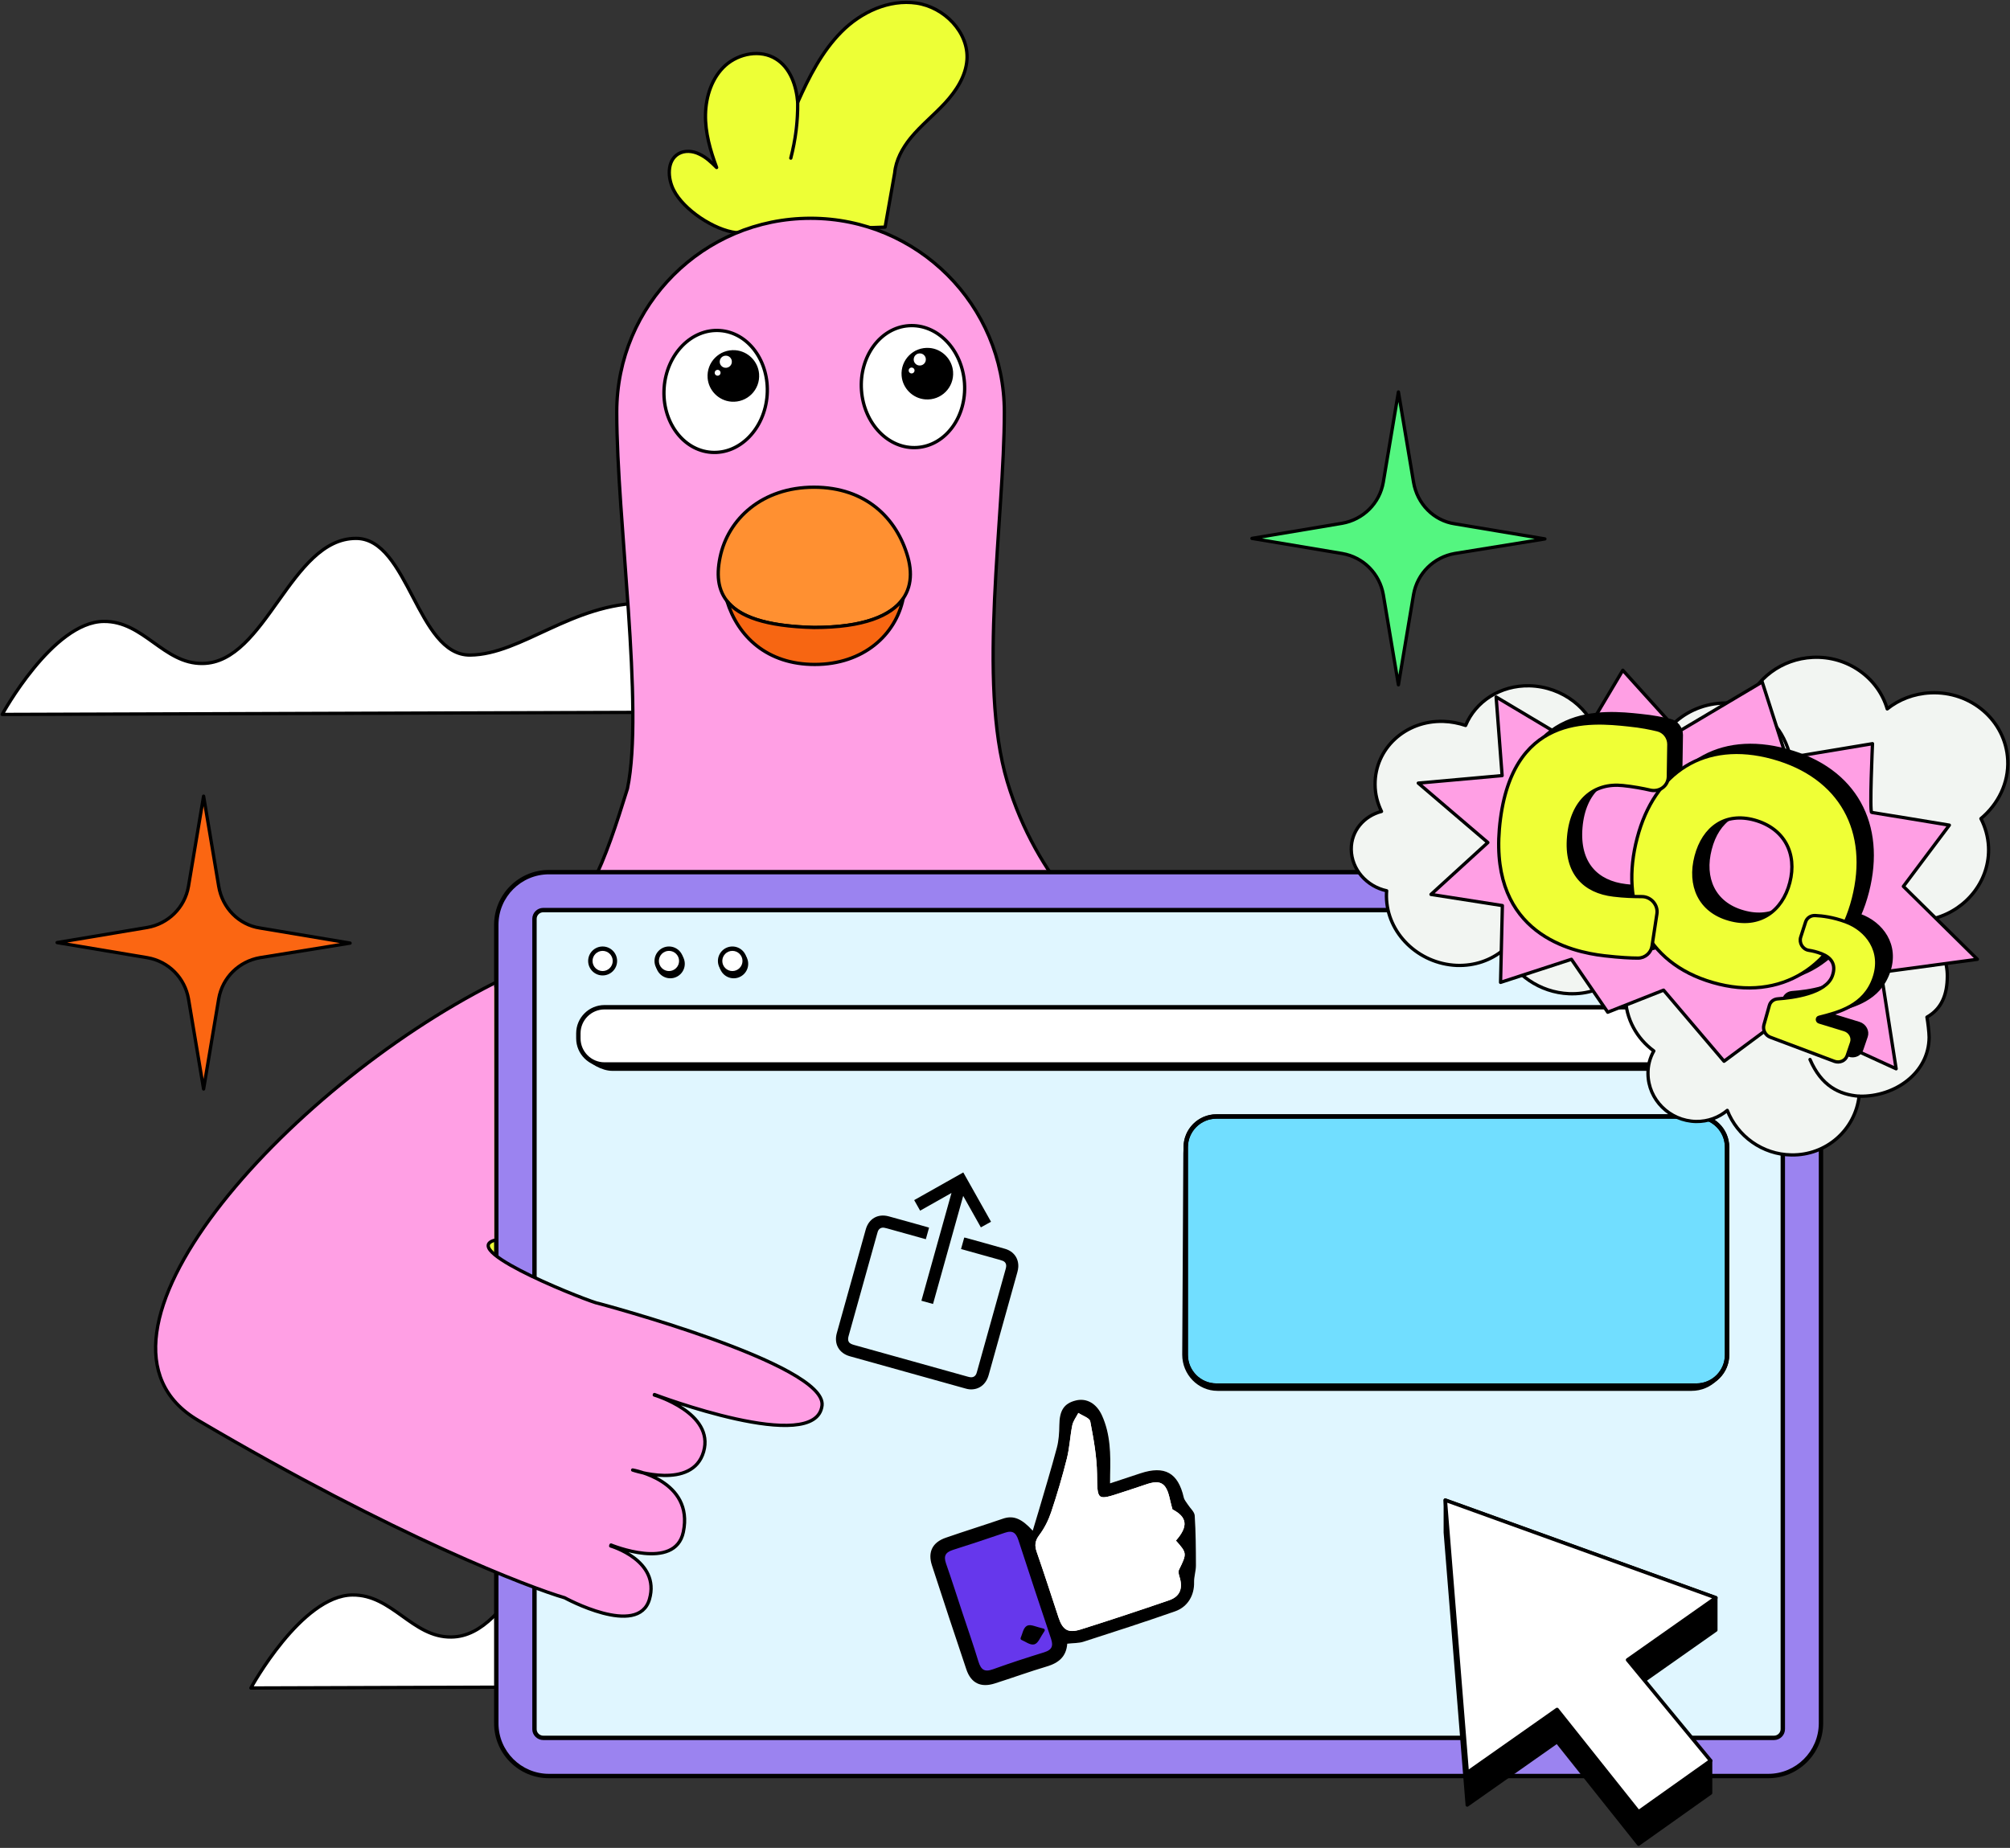 <svg width="1218" height="1120" viewBox="0 0 1218 1120" fill="none" xmlns="http://www.w3.org/2000/svg">
<rect x="0" y="0" width="1218" height="1120" fill="#333333" stroke="none"/>
<g clip-path="url(#clip0_1260_1832)">
<path d="M881.516 317.476L936.159 326.634L881.516 335.477C868.881 337.687 858.774 347.477 856.563 360.425L847.403 415.057L838.243 360.425C836.032 347.793 826.24 337.687 813.29 335.477L758.647 326.319L813.29 317.161C825.925 314.95 836.032 305.16 838.243 292.213L847.403 237.58L856.563 292.213C858.774 305.476 868.881 315.582 881.516 317.476Z" fill="#54F680" stroke="black" stroke-width="2" stroke-linecap="round" stroke-linejoin="round"></path>
<path d="M1.33 433.022L493.536 431.429C493.536 431.429 434.599 365.496 390.635 365.496C346.671 365.496 316.087 396.711 284.866 397.029C252.689 397.348 247.592 326.318 215.734 326.318C175.912 326.318 161.257 401.807 122.709 402.125C99.134 402.444 87.028 376.326 62.816 376.644C31.913 376.963 1.33 433.022 1.33 433.022Z" fill="white" stroke="black" stroke-width="2" stroke-linecap="round" stroke-linejoin="round"></path>
<path d="M152.035 1023.09L644.242 1021.5C644.242 1021.5 585.304 955.568 541.34 955.568C497.376 955.568 466.793 986.783 435.572 987.101C403.395 987.42 398.298 916.391 366.44 916.391C326.617 916.391 311.962 991.879 273.414 992.198C249.839 992.516 237.733 966.398 213.521 966.716C182.619 967.035 152.035 1023.09 152.035 1023.09Z" fill="white" stroke="black" stroke-width="2" stroke-linecap="round" stroke-linejoin="round"></path>
<path d="M157.487 562.453L212.13 571.611L157.487 580.453C144.852 582.664 134.745 592.454 132.534 605.401L123.374 660.034L114.214 605.401C112.003 592.769 102.211 582.664 89.261 580.453L34.618 571.295L89.261 562.137C101.896 559.927 112.003 550.137 114.214 537.189L123.374 482.557L132.534 537.189C134.745 550.453 144.852 560.558 157.487 562.453Z" fill="#FB6612" stroke="black" stroke-width="2" stroke-linecap="round" stroke-linejoin="round"></path>
<path d="M446.212 141.016C432.853 139.506 414.268 127.196 408.227 115.234C404.51 108.033 404.046 97.465 411.015 93.284C414.848 90.961 419.843 91.425 423.793 93.4C427.858 95.258 431.111 98.394 434.247 101.529C430.414 91.193 427.278 80.392 427.51 69.359C427.742 58.326 431.459 46.945 439.591 39.629C447.838 32.312 460.848 29.873 470.141 35.68C478.853 41.022 482.57 51.823 483.383 62.043C490.237 46.597 498.019 31.267 509.868 19.305C521.716 7.342 538.675 -0.555 555.402 1.884C572.13 4.323 587.114 19.537 585.953 36.261C585.256 46.132 579.448 55.075 572.71 62.391C565.973 69.708 558.074 75.979 551.801 83.644C546.807 89.799 542.857 97.116 542.16 104.781L536.352 137.648L446.212 141.016Z" fill="#EDFF36" stroke="black" stroke-width="2" stroke-linecap="round" stroke-linejoin="round"></path>
<path d="M483.383 62.043C483.499 73.308 482.105 84.574 479.201 95.839L483.383 62.043Z" fill="white"></path>
<path d="M483.383 62.043C483.499 73.308 482.105 84.574 479.201 95.839" stroke="black" stroke-width="2" stroke-linecap="round" stroke-linejoin="round"></path>
<path d="M819.203 777.564C799.92 671.182 722.325 576.879 622.079 576.879H377.445C277.199 576.879 200.997 670.253 180.321 777.216C381.647 857.305 605.706 858.929 808.173 781.768L819.203 777.564Z" fill="#EDFF36" stroke="black" stroke-width="2" stroke-linecap="round" stroke-linejoin="round"></path>
<path d="M323.779 579.784C300.895 598.133 314.37 622.638 332.955 633.323C343.758 639.594 357.117 638.665 369.081 632.162C369.314 632.975 369.43 633.671 369.662 634.484C377.213 660.267 404.278 675.016 430.066 667.467C436.687 665.493 442.495 662.357 447.49 658.176C453.298 678.5 471.999 693.482 494.302 693.482C519.044 693.482 539.489 675.016 542.625 651.092C554.589 666.19 574.917 673.274 594.432 667.467C613.483 661.893 626.493 645.634 628.932 627.052C642.407 637.852 659.482 640.872 672.724 633.207C691.31 622.522 694.795 591.862 681.901 579.668C669.007 567.473 628.467 534.49 610.346 473.634C592.225 412.778 608.604 314.526 608.604 249.721C608.604 184.917 556.099 132.307 491.166 132.307C426.232 132.307 373.728 184.801 373.728 249.721C373.728 314.642 390.339 429.27 380.233 477.931C366.177 523.109 355.839 552.956 323.779 579.784Z" fill="#FF9FE4" stroke="black" stroke-width="2" stroke-linecap="round" stroke-linejoin="round"></path>
<path d="M550.175 337.805C556.448 360.452 543.903 380.311 493.257 380.311C440.636 379.15 431.576 360.8 436.338 337.805C441.101 314.578 461.777 295.299 493.257 295.299C524.736 295.299 543.554 314.229 550.175 337.805Z" fill="#FF9031" stroke="black" stroke-width="2" stroke-linecap="round" stroke-linejoin="round"></path>
<path d="M493.257 380.311C463.636 379.614 447.838 373.575 440.52 364.284C447.141 385.77 464.797 402.726 493.721 402.726C523.226 402.726 542.741 384.724 547.271 362.891C539.953 373.227 523.342 380.311 493.257 380.311Z" fill="#F76612" stroke="black" stroke-width="2" stroke-linecap="round" stroke-linejoin="round"></path>
<path d="M464.871 239.443C466.303 219.059 453.49 201.553 436.251 200.342C419.012 199.13 403.876 214.673 402.443 235.057C401.011 255.441 413.824 272.947 431.063 274.159C448.302 275.37 463.438 259.827 464.871 239.443Z" fill="white" stroke="black" stroke-width="2" stroke-linecap="round" stroke-linejoin="round"></path>
<path d="M555.829 271.229C573.068 270.018 585.882 252.512 584.449 232.127C583.016 211.743 567.88 196.201 550.641 197.412C533.403 198.623 520.589 216.129 522.022 236.513C523.454 256.897 538.59 272.44 555.829 271.229Z" fill="white" stroke="black" stroke-width="2" stroke-linecap="round" stroke-linejoin="round"></path>
<path d="M560.751 241.072C569.773 241.783 577.244 234.311 576.533 225.292C575.973 218.197 570.223 212.449 563.127 211.889C554.106 211.177 546.633 218.647 547.344 227.668C547.903 234.764 553.653 240.513 560.751 241.072Z" fill="black" stroke="black" stroke-width="2" stroke-linecap="round" stroke-linejoin="round"></path>
<path d="M556.566 222.478C559.767 223.003 562.495 220.277 561.971 217.076C561.654 215.138 560.091 213.574 558.152 213.255C554.95 212.728 552.22 215.458 552.745 218.659C553.064 220.597 554.627 222.16 556.566 222.478Z" fill="white" stroke="black" stroke-width="2" stroke-linecap="round" stroke-linejoin="round"></path>
<path d="M551.773 227.263C553.799 227.712 555.564 225.948 555.116 223.922C554.89 222.901 554.066 222.077 553.045 221.85C551.018 221.4 549.252 223.166 549.702 225.192C549.928 226.213 550.752 227.036 551.773 227.263Z" fill="white" stroke="black" stroke-width="2" stroke-linecap="round" stroke-linejoin="round"></path>
<path d="M443.202 242.453C452.223 243.163 459.695 235.692 458.983 226.673C458.423 219.578 452.674 213.829 445.578 213.27C436.557 212.558 429.083 220.028 429.795 229.048C430.354 236.144 436.104 241.893 443.202 242.453Z" fill="black" stroke="black" stroke-width="2" stroke-linecap="round" stroke-linejoin="round"></path>
<path d="M439.016 223.859C442.217 224.384 444.946 221.658 444.422 218.457C444.105 216.518 442.542 214.954 440.603 214.636C437.4 214.109 434.67 216.838 435.196 220.04C435.514 221.978 437.078 223.541 439.016 223.859Z" fill="white" stroke="black" stroke-width="2" stroke-linecap="round" stroke-linejoin="round"></path>
<path d="M434.224 228.644C436.249 229.092 438.015 227.329 437.567 225.303C437.341 224.282 436.517 223.458 435.496 223.231C433.469 222.781 431.703 224.547 432.152 226.573C432.379 227.594 433.203 228.417 434.224 228.644Z" fill="white" stroke="black" stroke-width="2" stroke-linecap="round" stroke-linejoin="round"></path>
<path d="M1071.55 1076.45H332.652C315.1 1076.45 300.74 1062.23 300.74 1044.54V560.505C300.74 542.957 314.967 528.6 332.652 528.6H1071.55C1089.1 528.6 1103.46 542.824 1103.46 560.505V1044.68C1103.33 1062.23 1089.1 1076.45 1071.55 1076.45Z" fill="#9B83F0"></path>
<path d="M1071.55 1077.78H332.652C314.322 1077.78 299.41 1062.87 299.41 1044.54V560.507C299.41 542.181 314.322 527.271 332.652 527.271H1071.55C1089.88 527.271 1104.79 542.181 1104.79 560.507V1044.68C1104.66 1062.93 1089.74 1077.78 1071.55 1077.78ZM332.652 529.93C315.789 529.93 302.069 543.646 302.069 560.507V1044.54C302.069 1061.41 315.789 1075.12 332.652 1075.12H1071.55C1088.29 1075.12 1102.01 1061.46 1102.13 1044.67V560.507C1102.13 543.646 1088.41 529.93 1071.55 529.93H332.652Z" fill="black"></path>
<path d="M323.876 1048.13V556.915C323.876 553.991 326.269 551.598 329.195 551.598H1075.01C1077.93 551.598 1080.33 553.991 1080.33 556.915V1048C1080.33 1050.92 1077.93 1053.32 1075.01 1053.32H329.195C326.269 1053.32 323.876 1050.92 323.876 1048.13Z" fill="#E0F6FF"></path>
<path d="M1075.01 1054.65H329.195C325.591 1054.65 322.547 1051.67 322.547 1048.13V556.917C322.547 553.252 325.529 550.27 329.195 550.27H1075.01C1078.68 550.27 1081.66 553.252 1081.66 556.917V1048C1081.66 1051.67 1078.68 1054.65 1075.01 1054.65ZM329.195 552.928C326.995 552.928 325.206 554.717 325.206 556.917V1048.13C325.206 1050.22 327.033 1051.99 329.195 1051.99H1075.01C1077.21 1051.99 1079 1050.2 1079 1048V556.917C1079 554.717 1077.21 552.928 1075.01 552.928H329.195Z" fill="black"></path>
<path d="M1025.01 841.675H737.804C726.501 841.675 717.726 832.37 717.726 821.07L718.39 699.03C718.39 687.73 726.501 678.424 737.804 678.424H1025.01C1036.32 678.424 1045.49 687.597 1045.49 698.897V821.203C1045.36 832.635 1036.32 841.675 1025.01 841.675Z" fill="black"></path>
<path d="M1025.01 843.005H737.803C725.999 843.005 716.396 833.165 716.396 821.07L717.061 699.021C717.061 686.729 726.172 677.094 737.803 677.094H1025.01C1037.04 677.094 1046.82 686.875 1046.82 698.897V821.202C1046.68 833.435 1037.1 843.005 1025.01 843.005ZM737.803 679.753C727.494 679.753 719.72 688.039 719.72 699.029L719.055 821.078C719.055 831.699 727.466 840.346 737.803 840.346H1025.01C1035.62 840.346 1044.04 831.931 1044.16 821.187V698.897C1044.16 688.341 1035.57 679.753 1025.01 679.753H737.803Z" fill="black"></path>
<path d="M1027.94 839.814H737.139C726.9 839.814 718.523 831.439 718.523 821.202V695.307C718.523 685.071 726.9 676.695 737.139 676.695H1027.94C1038.18 676.695 1046.55 685.071 1046.55 695.307V821.202C1046.55 831.572 1038.18 839.814 1027.94 839.814Z" fill="#71DEFF"></path>
<path d="M1027.94 841.143H737.139C726.141 841.143 717.194 832.198 717.194 821.202V695.306C717.194 684.31 726.141 675.365 737.139 675.365H1027.94C1038.94 675.365 1047.88 684.31 1047.88 695.306V821.202C1047.88 832.198 1038.94 841.143 1027.94 841.143ZM737.139 678.024C727.607 678.024 719.853 685.777 719.853 695.306V821.202C719.853 830.731 727.607 838.484 737.139 838.484H1027.94C1037.47 838.484 1045.22 830.731 1045.22 821.202V695.306C1045.22 685.777 1037.47 678.024 1027.94 678.024H737.139Z" fill="black"></path>
<path d="M1027.94 841.143H737.139C726.141 841.143 717.194 832.198 717.194 821.202V695.306C717.194 684.31 726.141 675.365 737.139 675.365H1027.94C1038.94 675.365 1047.88 684.31 1047.88 695.306V821.202C1047.88 832.198 1038.94 841.143 1027.94 841.143ZM737.139 678.024C727.607 678.024 719.853 685.777 719.853 695.306V821.202C719.853 830.731 727.607 838.484 737.139 838.484H1027.94C1037.47 838.484 1045.22 830.731 1045.22 821.202V695.306C1045.22 685.777 1037.47 678.024 1027.94 678.024H737.139Z" fill="black"></path>
<path d="M1026.34 647.715H370.946C365.229 647.715 357.916 643.594 354.857 639.207C352.73 636.415 353.661 634.155 353.661 630.433C353.661 620.861 361.373 613.15 370.946 613.15H1032.19C1041.77 613.15 1043.89 636.947 1043.89 636.947C1043.89 636.947 1038.58 647.715 1026.34 647.715Z" fill="black"></path>
<path d="M1026.34 649.044H370.946C365.064 649.044 357.196 644.887 353.766 639.965C351.901 637.521 352.057 635.271 352.222 632.89C352.274 632.138 352.331 631.329 352.331 630.432C352.331 620.169 360.682 611.82 370.946 611.82H1032.19C1042.68 611.82 1044.99 634.268 1045.22 636.829C1045.24 637.071 1045.2 637.317 1045.09 637.535C1044.85 638.005 1039.25 649.044 1026.34 649.044ZM370.946 614.479C362.148 614.479 354.99 621.635 354.99 630.432C354.99 631.408 354.929 632.294 354.875 633.074C354.718 635.338 354.623 636.705 355.915 638.399C358.896 642.675 365.904 646.385 370.946 646.385H1026.34C1036.48 646.385 1041.57 638.366 1042.53 636.67C1041.88 630.127 1038.9 614.479 1032.19 614.479H370.946Z" fill="black"></path>
<path d="M406.183 591.614C410.295 591.614 413.629 588.281 413.629 584.169C413.629 580.058 410.295 576.725 406.183 576.725C402.07 576.725 398.737 580.058 398.737 584.169C398.737 588.281 402.07 591.614 406.183 591.614Z" fill="black"></path>
<path d="M406.183 592.944C401.344 592.944 397.407 589.007 397.407 584.17C397.407 579.333 401.344 575.396 406.183 575.396C411.022 575.396 414.959 579.333 414.959 584.17C414.959 589.007 411.022 592.944 406.183 592.944ZM406.183 578.055C402.81 578.055 400.066 580.799 400.066 584.17C400.066 587.542 402.81 590.285 406.183 590.285C409.556 590.285 412.299 587.542 412.299 584.17C412.299 580.799 409.556 578.055 406.183 578.055Z" fill="black"></path>
<path d="M444.61 591.614C448.723 591.614 452.057 588.281 452.057 584.169C452.057 580.058 448.723 576.725 444.61 576.725C440.498 576.725 437.164 580.058 437.164 584.169C437.164 588.281 440.498 591.614 444.61 591.614Z" fill="black"></path>
<path d="M444.61 592.944C439.771 592.944 435.835 589.007 435.835 584.17C435.835 579.333 439.771 575.396 444.61 575.396C449.449 575.396 453.386 579.333 453.386 584.17C453.386 589.007 449.449 592.944 444.61 592.944ZM444.61 578.055C441.238 578.055 438.494 580.799 438.494 584.17C438.494 587.542 441.238 590.285 444.61 590.285C447.983 590.285 450.727 587.542 450.727 584.17C450.727 580.799 447.983 578.055 444.61 578.055Z" fill="black"></path>
<path d="M1030.6 645.188H366.292C357.517 645.188 350.469 638.142 350.469 629.368V626.31C350.469 617.536 357.517 610.49 366.292 610.49H1030.6C1039.37 610.49 1046.42 617.536 1046.42 626.31V629.368C1046.42 638.142 1039.37 645.188 1030.6 645.188Z" fill="white"></path>
<path d="M1030.6 646.516H366.293C356.835 646.516 349.14 638.823 349.14 629.367V626.31C349.14 616.854 356.835 609.16 366.293 609.16H1030.6C1040.06 609.16 1047.75 616.854 1047.75 626.31V629.367C1047.75 638.823 1040.06 646.516 1030.6 646.516ZM366.293 611.819C358.301 611.819 351.799 618.319 351.799 626.31V629.367C351.799 637.357 358.301 643.857 366.293 643.857H1030.6C1038.59 643.857 1045.09 637.357 1045.09 629.367V626.31C1045.09 618.319 1038.59 611.819 1030.6 611.819H366.293Z" fill="black"></path>
<path d="M405.385 589.884C409.498 589.884 412.831 586.55 412.831 582.439C412.831 578.327 409.498 574.994 405.385 574.994C401.272 574.994 397.939 578.327 397.939 582.439C397.939 586.55 401.272 589.884 405.385 589.884Z" fill="white"></path>
<path d="M405.385 591.213C400.546 591.213 396.609 587.277 396.609 582.44C396.609 577.602 400.546 573.666 405.385 573.666C410.224 573.666 414.161 577.602 414.161 582.44C414.161 587.277 410.224 591.213 405.385 591.213ZM405.385 576.325C402.012 576.325 399.269 579.068 399.269 582.44C399.269 585.811 402.012 588.554 405.385 588.554C408.758 588.554 411.502 585.811 411.502 582.44C411.502 579.068 408.758 576.325 405.385 576.325Z" fill="black"></path>
<path d="M365.175 589.884C369.288 589.884 372.622 586.55 372.622 582.439C372.622 578.327 369.288 574.994 365.175 574.994C361.063 574.994 357.729 578.327 357.729 582.439C357.729 586.55 361.063 589.884 365.175 589.884Z" fill="white"></path>
<path d="M365.176 591.213C360.336 591.213 356.4 587.277 356.4 582.44C356.4 577.602 360.336 573.666 365.176 573.666C370.014 573.666 373.951 577.602 373.951 582.44C373.951 587.277 370.014 591.213 365.176 591.213ZM365.176 576.325C361.803 576.325 359.059 579.068 359.059 582.44C359.059 585.811 361.803 588.554 365.176 588.554C368.548 588.554 371.292 585.811 371.292 582.44C371.292 579.068 368.548 576.325 365.176 576.325Z" fill="black"></path>
<path d="M443.813 589.884C447.925 589.884 451.259 586.55 451.259 582.439C451.259 578.327 447.925 574.994 443.813 574.994C439.7 574.994 436.366 578.327 436.366 582.439C436.366 586.55 439.7 589.884 443.813 589.884Z" fill="white"></path>
<path d="M443.813 591.213C438.974 591.213 435.037 587.277 435.037 582.44C435.037 577.602 438.974 573.666 443.813 573.666C448.652 573.666 452.588 577.602 452.588 582.44C452.588 587.277 448.652 591.213 443.813 591.213ZM443.813 576.325C440.44 576.325 437.696 579.068 437.696 582.44C437.696 585.811 440.44 588.554 443.813 588.554C447.185 588.554 449.929 585.811 449.929 582.44C449.929 579.068 447.185 576.325 443.813 576.325Z" fill="black"></path>
<path d="M299.41 595.934C172.75 659.974 36.449 811.561 119.97 860.803C240.367 931.787 321.705 962.461 342.184 968.412C342.184 968.412 386.753 992.844 393.541 969.315C400.329 945.785 370.072 937.018 370.072 937.018L370.251 936.431C370.251 936.431 409.107 952.509 414.082 928.53C420.604 897.257 383.369 890.977 383.369 890.977C383.369 890.977 419.574 903.411 426.362 879.881C433.15 856.352 396.487 845.523 396.487 845.523L396.577 845.229C396.577 845.229 494.555 882.471 498.125 851.868C501.062 826.686 362.479 789.95 362.479 789.95C359.755 789.99 277.878 758.308 299.478 751.783" fill="#FF9FE4"></path>
<path d="M299.41 595.934C172.75 659.974 36.449 811.561 119.97 860.803C240.367 931.787 321.705 962.461 342.184 968.412C342.184 968.412 386.753 992.844 393.541 969.315C400.329 945.785 370.072 937.018 370.072 937.018L370.251 936.431C370.251 936.431 409.107 952.509 414.082 928.53C420.604 897.257 383.369 890.977 383.369 890.977C383.369 890.977 419.574 903.411 426.362 879.881C433.15 856.352 396.487 845.523 396.487 845.523L396.577 845.229C396.577 845.229 494.555 882.471 498.125 851.868C501.062 826.686 362.479 789.95 362.479 789.95C359.755 789.99 277.878 758.308 299.478 751.783" stroke="black" stroke-width="2" stroke-linecap="round" stroke-linejoin="round"></path>
<path d="M646.726 996.248C650.489 995.82 653.706 995.968 656.577 995.044C675.118 989.075 693.657 983.085 712.038 976.646C719.869 973.902 723.786 966.763 723.582 959.003C723.493 955.631 724.703 952.234 724.698 948.849C724.682 938.758 724.607 928.652 723.963 918.59C723.817 916.303 721.257 914.183 719.848 911.961C718.945 910.537 717.679 909.166 717.321 907.6C713.901 892.655 705.816 888.102 691.054 892.981C685.12 894.942 679.187 896.904 672.66 899.062C672.683 896.319 672.674 895.015 672.708 893.713C673.028 881.498 672.957 869.32 667.761 857.89C664.443 850.59 658.427 847.239 651.96 848.81C644.721 850.569 642.009 854.935 641.924 863.78C641.881 868.357 641.585 873.076 640.42 877.471C637.02 890.297 633.132 902.994 629.418 915.736C628.378 919.305 627.278 922.857 625.803 927.75C619.31 920.655 614.325 918.204 607.72 920.476C596.208 924.437 584.573 928.037 573.072 932.028C565.028 934.82 562.095 940.665 564.723 948.759C571.558 969.809 578.514 990.821 585.573 1011.8C588.386 1020.16 594.308 1023.04 602.769 1020.35C613.316 1017 623.728 1013.21 634.329 1010.05C641.402 1007.94 646.14 1004.2 646.726 996.248Z" fill="white"></path>
<path d="M646.726 996.248C646.14 1004.2 641.402 1007.94 634.329 1010.05C623.728 1013.21 613.316 1017 602.769 1020.35C594.308 1023.04 588.386 1020.16 585.573 1011.8C578.514 990.821 571.558 969.809 564.723 948.759C562.095 940.665 565.028 934.82 573.072 932.028C584.573 928.037 596.208 924.437 607.72 920.476C614.325 918.204 619.31 920.655 625.803 927.75C627.278 922.857 628.378 919.305 629.418 915.736C633.132 902.994 637.02 890.297 640.42 877.471C641.585 873.076 641.881 868.357 641.924 863.78C642.009 854.935 644.721 850.569 651.96 848.81C658.427 847.239 664.443 850.59 667.761 857.89C672.957 869.32 673.028 881.498 672.708 893.713C672.674 895.015 672.683 896.319 672.66 899.062C679.187 896.904 685.12 894.942 691.054 892.981C705.816 888.102 713.901 892.655 717.321 907.6C717.679 909.166 718.945 910.537 719.848 911.961C721.257 914.183 723.817 916.303 723.963 918.59C724.607 928.652 724.682 938.758 724.698 948.849C724.703 952.234 723.493 955.631 723.582 959.003C723.786 966.763 719.869 973.902 712.038 976.646C693.657 983.085 675.118 989.075 656.577 995.044C653.706 995.968 650.489 995.82 646.726 996.248ZM710.507 914.857C708.794 909.164 708.454 904.479 706.13 901.197C703.171 897.017 698.229 898.402 693.875 899.903C689.267 901.491 684.62 902.969 679.992 904.5C664.529 909.616 664.978 909.457 664.777 893.435C664.642 882.754 662.668 872.033 660.659 861.493C660.262 859.409 655.954 858.069 653.449 856.386C652.187 858.866 650.324 861.223 649.783 863.851C648.415 870.497 648.158 877.393 646.513 883.953C643.768 894.899 640.57 905.755 636.99 916.457C635.341 921.386 632.894 926.28 629.78 930.416C627.133 933.93 626.873 936.737 628.241 940.67C632.829 953.85 637.081 967.146 641.463 980.397C643.933 987.867 647.199 990.011 654.814 987.622C672.782 981.985 690.654 976.029 708.466 969.915C715.142 967.623 716.967 962.573 714.685 955.503C714.273 954.228 713.914 952.498 714.441 951.427C719.286 941.588 719.315 941.329 712.57 933.754C720.357 924.917 719.222 919.437 710.507 914.857ZM582.184 977.598C585.449 987.469 588.897 997.284 591.907 1007.23C593.597 1012.81 596.264 1014.79 602.123 1012.66C612.308 1008.96 622.632 1005.63 632.989 1002.43C638.157 1000.84 639.554 998.01 637.859 992.963C631.172 973.042 624.567 953.093 618.065 933.111C616.46 928.181 613.811 926.26 608.628 928.044C598.169 931.642 587.663 935.109 577.12 938.456C572.057 940.064 570.557 942.926 572.334 948.007C575.767 957.819 578.913 967.73 582.184 977.598Z" fill="black"></path>
<path d="M710.507 914.856C719.222 919.437 720.357 924.916 712.57 933.753C719.315 941.328 719.286 941.587 714.441 951.426C713.914 952.498 714.273 954.228 714.685 955.502C716.967 962.572 715.142 967.622 708.466 969.914C690.654 976.029 672.782 981.985 654.814 987.622C647.199 990.01 643.933 987.866 641.463 980.396C637.081 967.145 632.829 953.849 628.241 940.669C626.873 936.736 627.133 933.929 629.78 930.415C632.894 926.28 635.342 921.385 636.99 916.456C640.57 905.754 643.768 894.898 646.513 883.952C648.158 877.393 648.415 870.496 649.783 863.851C650.324 861.222 652.187 858.865 653.449 856.385C655.954 858.068 660.262 859.408 660.659 861.492C662.668 872.032 664.642 882.753 664.777 893.434C664.978 909.456 664.529 909.616 679.992 904.499C684.62 902.968 689.267 901.49 693.875 899.902C698.229 898.401 703.171 897.017 706.13 901.196C708.454 904.478 708.794 909.163 710.507 914.856Z" fill="white"></path>
<path d="M582.181 977.599C578.913 967.73 575.767 957.818 572.334 948.006C570.557 942.925 572.057 940.063 577.12 938.455C587.663 935.108 598.169 931.641 608.628 928.043C613.811 926.259 616.46 928.18 618.065 933.11C624.567 953.092 631.172 973.041 637.859 992.962C639.554 998.009 638.157 1000.83 632.989 1002.43C622.633 1005.63 612.308 1008.96 602.123 1012.66C596.264 1014.79 593.597 1012.81 591.907 1007.23C588.897 997.283 585.449 987.468 582.181 977.599ZM632.096 988.058C627.579 987.059 624.472 985.359 622.782 986.274C620.968 987.256 620.487 990.697 619.425 993.064C621.817 994.049 624.522 996.206 626.511 995.676C628.377 995.179 629.485 991.84 632.096 988.058Z" fill="#6637EC" stroke="black" stroke-width="2" stroke-linecap="round" stroke-linejoin="round"></path>
<path d="M632.096 988.06C629.485 991.842 628.377 995.181 626.511 995.678C624.522 996.207 621.817 994.05 619.425 993.066C620.487 990.698 620.968 987.257 622.782 986.275C624.472 985.36 627.579 987.061 632.096 988.06Z" fill="black"></path>
<path d="M562.98 744.094L561.028 751.084C560.513 750.94 560.062 750.814 559.611 750.688C552.245 748.633 544.88 746.576 537.512 744.525C536.938 744.365 536.356 744.219 535.768 744.126C534.017 743.848 532.64 744.638 531.97 746.294C531.806 746.698 531.702 747.127 531.584 747.549C525.812 768.223 520.039 788.897 514.275 809.573C514.106 810.182 513.959 810.812 513.923 811.439C513.843 812.849 514.468 813.905 515.744 814.52C516.313 814.794 516.922 815.005 517.532 815.175C540.472 821.584 563.414 827.985 586.357 834.382C586.892 834.532 587.438 834.669 587.988 834.731C589.741 834.927 591.004 834.168 591.671 832.543C591.822 832.176 591.92 831.787 592.027 831.403C597.821 810.653 603.615 789.902 609.4 769.149C609.559 768.579 609.695 767.986 609.718 767.398C609.779 765.891 609.064 764.789 607.687 764.21C607.102 763.964 606.489 763.774 605.877 763.603C598.513 761.541 591.146 759.488 583.78 757.433L582.359 757.036L584.298 750.088C584.585 750.134 584.892 750.153 585.181 750.233C593.123 752.446 601.076 754.624 609.001 756.898C614.26 758.407 617.305 762.623 617.05 767.9C616.999 768.962 616.783 770.036 616.496 771.065C610.71 791.859 604.907 812.648 599.096 833.435C597.48 839.215 593.129 842.473 587.548 842.079C586.683 842.019 585.82 841.794 584.979 841.56C561.651 835.061 538.325 828.555 515.002 822.038C508.435 820.203 505.245 814.601 507.077 808.009C512.901 787.059 518.748 766.117 524.615 745.18C526.454 738.617 531.996 735.446 538.533 737.226C546.411 739.37 554.265 741.602 562.13 743.798C562.392 743.872 562.646 743.977 562.98 744.094Z" fill="black"></path>
<path d="M565.385 790.339L558.338 788.373C564.429 766.555 570.502 744.799 576.57 723.062C570.169 726.673 563.821 730.254 557.572 733.78C556.228 731.396 555.067 729.339 553.968 727.389C563.854 721.813 573.862 716.168 583.721 710.607C589.287 720.504 594.934 730.545 600.532 740.498C598.752 741.483 596.677 742.632 594.378 743.904C590.913 737.738 587.337 731.374 583.668 724.845C577.555 746.744 571.483 768.497 565.385 790.339Z" fill="black"></path>
<path d="M875.792 928.839L889.087 1094.05L943.534 1055.75L992.916 1117.78L1036.6 1086.77V1067.14L986.268 1025.68L1039.77 988.023V968.4L875.792 909.217V928.839Z" fill="black" stroke="black" stroke-width="2" stroke-linecap="round" stroke-linejoin="round"></path>
<path d="M875.792 909.217L889.087 1074.42L943.534 1036.13L992.916 1098.16L1036.6 1067.14L986.268 1006.06L1039.77 968.4L875.792 909.217Z" fill="white" stroke="black" stroke-width="2.156" stroke-linecap="round" stroke-linejoin="round"></path>
<path d="M1037.86 481.546C1037.34 459.322 1017.58 440.867 993.923 440.347C984.434 440.087 975.724 442.816 968.705 447.495C964.025 429.69 946.997 416.173 926.848 415.654C909.04 415.264 894.091 425.271 888.111 439.697C883.821 438.267 879.272 437.358 874.592 437.228C851.584 436.578 833.125 453.733 833.255 475.437C833.255 481.286 834.685 486.744 837.155 491.813C826.496 494.542 818.696 503.64 818.826 514.816C818.956 526.903 828.186 537.3 840.275 539.9C840.145 541.069 840.145 542.239 840.145 543.409C840.405 565.503 859.383 584.088 882.652 585.127C893.571 585.517 903.45 582.008 910.989 575.77C917.619 590.586 932.958 601.503 950.766 602.283C972.995 603.192 990.933 588.116 992.883 567.842C1011.86 564.333 1025.64 548.737 1025.25 529.632C1025.12 523.914 1023.69 518.326 1021.22 513.257C1031.62 506.239 1038.25 494.672 1037.86 481.546Z" fill="#F2F5F2" stroke="black" stroke-width="2" stroke-linecap="round" stroke-linejoin="round"></path>
<path d="M1216.62 460.626C1215.45 436.909 1194.52 418.703 1169.71 419.928C1159.72 420.421 1150.67 423.997 1143.6 429.664C1138.13 410.851 1119.63 397.375 1098.41 398.422C1079.52 399.355 1063.85 411.39 1058.08 427.785C1053.48 426.448 1048.61 425.907 1043.45 426.161C1018.8 427.379 999.612 447.565 1000.78 471.282C1001.09 477.523 1002.8 483.539 1005.71 488.713C994.325 492.56 986.407 503.274 987.008 515.445C987.655 528.552 998.026 538.988 1011.1 540.689C1011 541.945 1011.06 543.194 1011.12 544.442C1012.3 568.159 1033.22 586.365 1058.03 585.14C1069.58 584.57 1079.83 579.84 1087.45 572.582C1094.92 587.698 1111.38 597.835 1130.11 596.91C1153.21 595.77 1171.27 578.142 1172.7 556.486C1192.14 550.99 1205.97 533.258 1204.98 513.13C1204.68 507.045 1202.98 501.185 1200.38 496.151C1210.75 487.506 1217.31 474.669 1216.62 460.626Z" fill="#F2F5F2" stroke="black" stroke-width="2" stroke-linecap="round" stroke-linejoin="round"></path>
<path d="M1057.93 427.793C1073.03 432.678 1082.22 444.425 1085.94 462.854" stroke="black" stroke-width="2" stroke-linecap="round" stroke-linejoin="round"></path>
<path d="M1002.16 636.984C999.847 641.061 998.525 645.798 998.635 650.756C998.745 666.51 1011.75 679.4 1027.73 679.73C1035 679.841 1041.61 677.307 1046.68 673.01C1052.74 688.544 1067.95 699.782 1085.58 700.002C1106.73 700.332 1124.14 684.798 1126.57 664.417H1126.79C1148.28 664.857 1168.88 650.315 1168.99 628.721C1168.99 625.747 1168.22 619.357 1167.67 616.492C1176.6 611.425 1180.01 602.831 1180.01 591.594C1180.12 574.627 1166.68 560.415 1149.71 559.865C1142.22 559.644 1135.27 562.178 1129.87 566.475C1125.91 553.915 1114.34 544.441 1100.56 544C1092.08 543.669 1084.37 546.864 1078.75 552.263C1074.67 550.17 1070.15 548.958 1065.41 548.847C1052.41 548.407 1041.28 555.898 1036.54 567.026C1032.91 565.924 1029.16 565.153 1025.19 565.043C1002.82 564.382 984.751 581.789 984.971 603.933C985.081 617.484 991.913 629.493 1002.16 636.984Z" fill="#F2F5F2" stroke="black" stroke-width="2" stroke-linecap="round" stroke-linejoin="round"></path>
<path d="M1126.57 664.417C1114.45 663.425 1103.76 658.247 1096.82 642.162" stroke="black" stroke-width="2" stroke-linecap="round" stroke-linejoin="round"></path>
<path d="M1078.75 552.484C1068.83 562.951 1068.17 579.366 1070.48 586.307" stroke="black" stroke-width="2" stroke-linecap="round" stroke-linejoin="round"></path>
<path d="M1067.84 413.317L1082.62 459.393L1134.68 450.743C1134.68 450.743 1132.8 492.416 1134.21 492.416C1135.63 492.573 1181.24 500.122 1181.24 500.122L1153.4 537.234L1198.23 581.423L1139.87 589.285L1149 647.784L1080.74 616.491L1044.72 643.224L1008.07 600.136L974.252 613.503L952.232 581.423L909.294 595.418L910.394 548.871L867.14 542.109L901.586 510.658L859.433 474.646L910.236 470.086L906.619 422.438L956.164 452.002L983.375 406.24L1017.04 443.51L1067.84 413.317Z" fill="#FF9FE4" stroke="black" stroke-width="2" stroke-linecap="round" stroke-linejoin="round"></path>
<path d="M1082.69 454.895C1124.37 466.217 1141.99 499.87 1131.6 540.442C1121.22 581.171 1088.04 603.344 1046.2 591.393C1004.67 579.441 989.89 543.744 1000.27 503.801C1010.81 463.701 1041.32 443.573 1082.69 454.895ZM1036.29 514.652C1031.73 532.107 1038.33 547.676 1056.42 552.708C1074.51 557.897 1088.82 548.147 1093.23 530.535C1097.79 512.922 1089.92 497.669 1071.84 492.636C1053.75 487.761 1040.69 497.197 1036.29 514.652Z" fill="black" stroke="black" stroke-width="2" stroke-linecap="round" stroke-linejoin="round"></path>
<path d="M1102.98 554.912C1103.77 552.553 1106.12 550.981 1108.8 551.138C1112.89 551.295 1119.49 552.081 1127.2 554.912C1140.1 559.63 1150.16 572.682 1144.35 589.194C1138.53 605.863 1122.95 609.794 1111.16 612.782C1109.74 613.096 1109.74 615.141 1111.16 615.612L1126.57 620.33C1130.03 621.431 1131.92 625.048 1130.82 628.193L1128.14 636.056C1127.04 639.201 1123.58 640.616 1120.44 639.515L1081.59 624.89C1078.6 623.79 1076.87 620.487 1077.66 617.5L1080.96 605.705C1081.59 603.347 1083.63 601.774 1086.15 601.617C1094.96 600.988 1115.56 598.472 1119.18 587.621C1121.7 580.545 1118.24 576.456 1112.57 574.254C1109.74 573.154 1107.07 572.524 1104.87 572.21C1101.09 571.581 1098.89 567.65 1099.99 564.19L1102.98 554.912Z" fill="black" stroke="black" stroke-width="2" stroke-linecap="round" stroke-linejoin="round"></path>
<path d="M985.171 536.827C991.463 537.614 997.44 537.771 1002.32 537.771C1007.82 537.771 1012.22 542.803 1011.44 548.15L1008.45 567.807C1007.82 571.895 1004.2 575.04 999.956 575.04C995.709 575.04 989.103 574.726 979.509 573.625C959.376 571.266 910.46 560.573 915.965 496.727C921.942 426.12 971.645 431.309 993.979 433.668C1002 434.454 1007.82 435.712 1011.91 436.656C1016 437.599 1018.83 441.373 1018.83 445.462L1018.52 465.119C1018.36 470.623 1013.33 474.397 1007.82 473.296C1003.1 472.195 997.125 471.095 990.834 470.466C973.375 468.579 959.848 479.429 957.961 501.445C956.073 523.461 967.712 534.783 985.171 536.827Z" fill="black" stroke="black" stroke-width="2" stroke-linecap="round" stroke-linejoin="round"></path>
<path d="M1074.19 459.146C1115.87 470.626 1133.49 504.122 1123.11 544.693C1112.73 585.265 1079.54 607.595 1037.86 595.487C996.494 583.535 981.552 547.838 992.09 507.896C1002.47 468.11 1032.98 447.824 1074.19 459.146ZM1027.79 519.061C1023.23 536.516 1029.84 552.084 1047.77 557.117C1065.86 562.306 1080.01 552.556 1084.57 534.944C1089.14 517.331 1081.27 502.077 1063.18 497.045C1045.41 492.17 1032.36 501.605 1027.79 519.061Z" fill="#EFFF36" stroke="black" stroke-width="2" stroke-linecap="round" stroke-linejoin="round"></path>
<path d="M1094.17 558.691C1094.96 556.332 1097.31 554.76 1099.99 554.917C1104.08 555.074 1110.68 555.861 1118.39 558.691C1131.29 563.409 1141.36 576.461 1135.54 592.973C1129.72 609.642 1114.14 613.573 1102.35 616.561C1100.93 616.876 1100.93 618.92 1102.35 619.392L1117.76 624.109C1121.22 625.21 1123.11 628.827 1122.01 631.972L1119.33 639.835C1118.23 642.98 1114.77 644.395 1111.63 643.294L1072.78 628.67C1069.79 627.569 1068.06 624.267 1068.85 621.279L1072.15 609.485C1072.78 607.126 1074.82 605.553 1077.34 605.396C1086.15 604.767 1106.59 602.251 1110.37 591.4C1112.89 584.324 1109.43 580.235 1103.76 578.034C1100.93 576.933 1098.26 576.304 1096.06 575.989C1092.28 575.36 1090.08 571.429 1091.18 567.969L1094.17 558.691Z" fill="#EFFF36" stroke="black" stroke-width="2" stroke-linecap="round" stroke-linejoin="round"></path>
<path d="M977.779 542.489C984.07 543.276 990.047 543.433 994.923 543.433C1000.43 543.433 1004.83 548.465 1004.05 553.812L1001.06 573.469C1000.43 577.557 996.81 580.702 992.564 580.702C988.317 580.702 981.711 580.388 972.117 579.287C951.984 576.928 903.225 566.078 908.573 502.389C914.707 431.782 964.095 436.971 986.587 439.33C994.608 440.116 1000.43 441.374 1004.36 442.318C1008.45 443.261 1011.28 447.036 1011.28 451.124L1010.97 470.781C1010.81 476.285 1005.78 480.059 1000.27 478.958C995.552 477.858 989.575 476.757 983.441 476.128C965.982 474.241 952.456 485.091 950.568 507.107C948.524 529.123 960.163 540.445 977.779 542.489Z" fill="#EFFF36" stroke="black" stroke-width="2" stroke-linecap="round" stroke-linejoin="round"></path>
</g>
<defs>
<clipPath id="clip0_1260_1832">
<rect width="1218" height="1119" fill="white" transform="translate(0 0.111)"></rect>
</clipPath>
</defs>
</svg>
